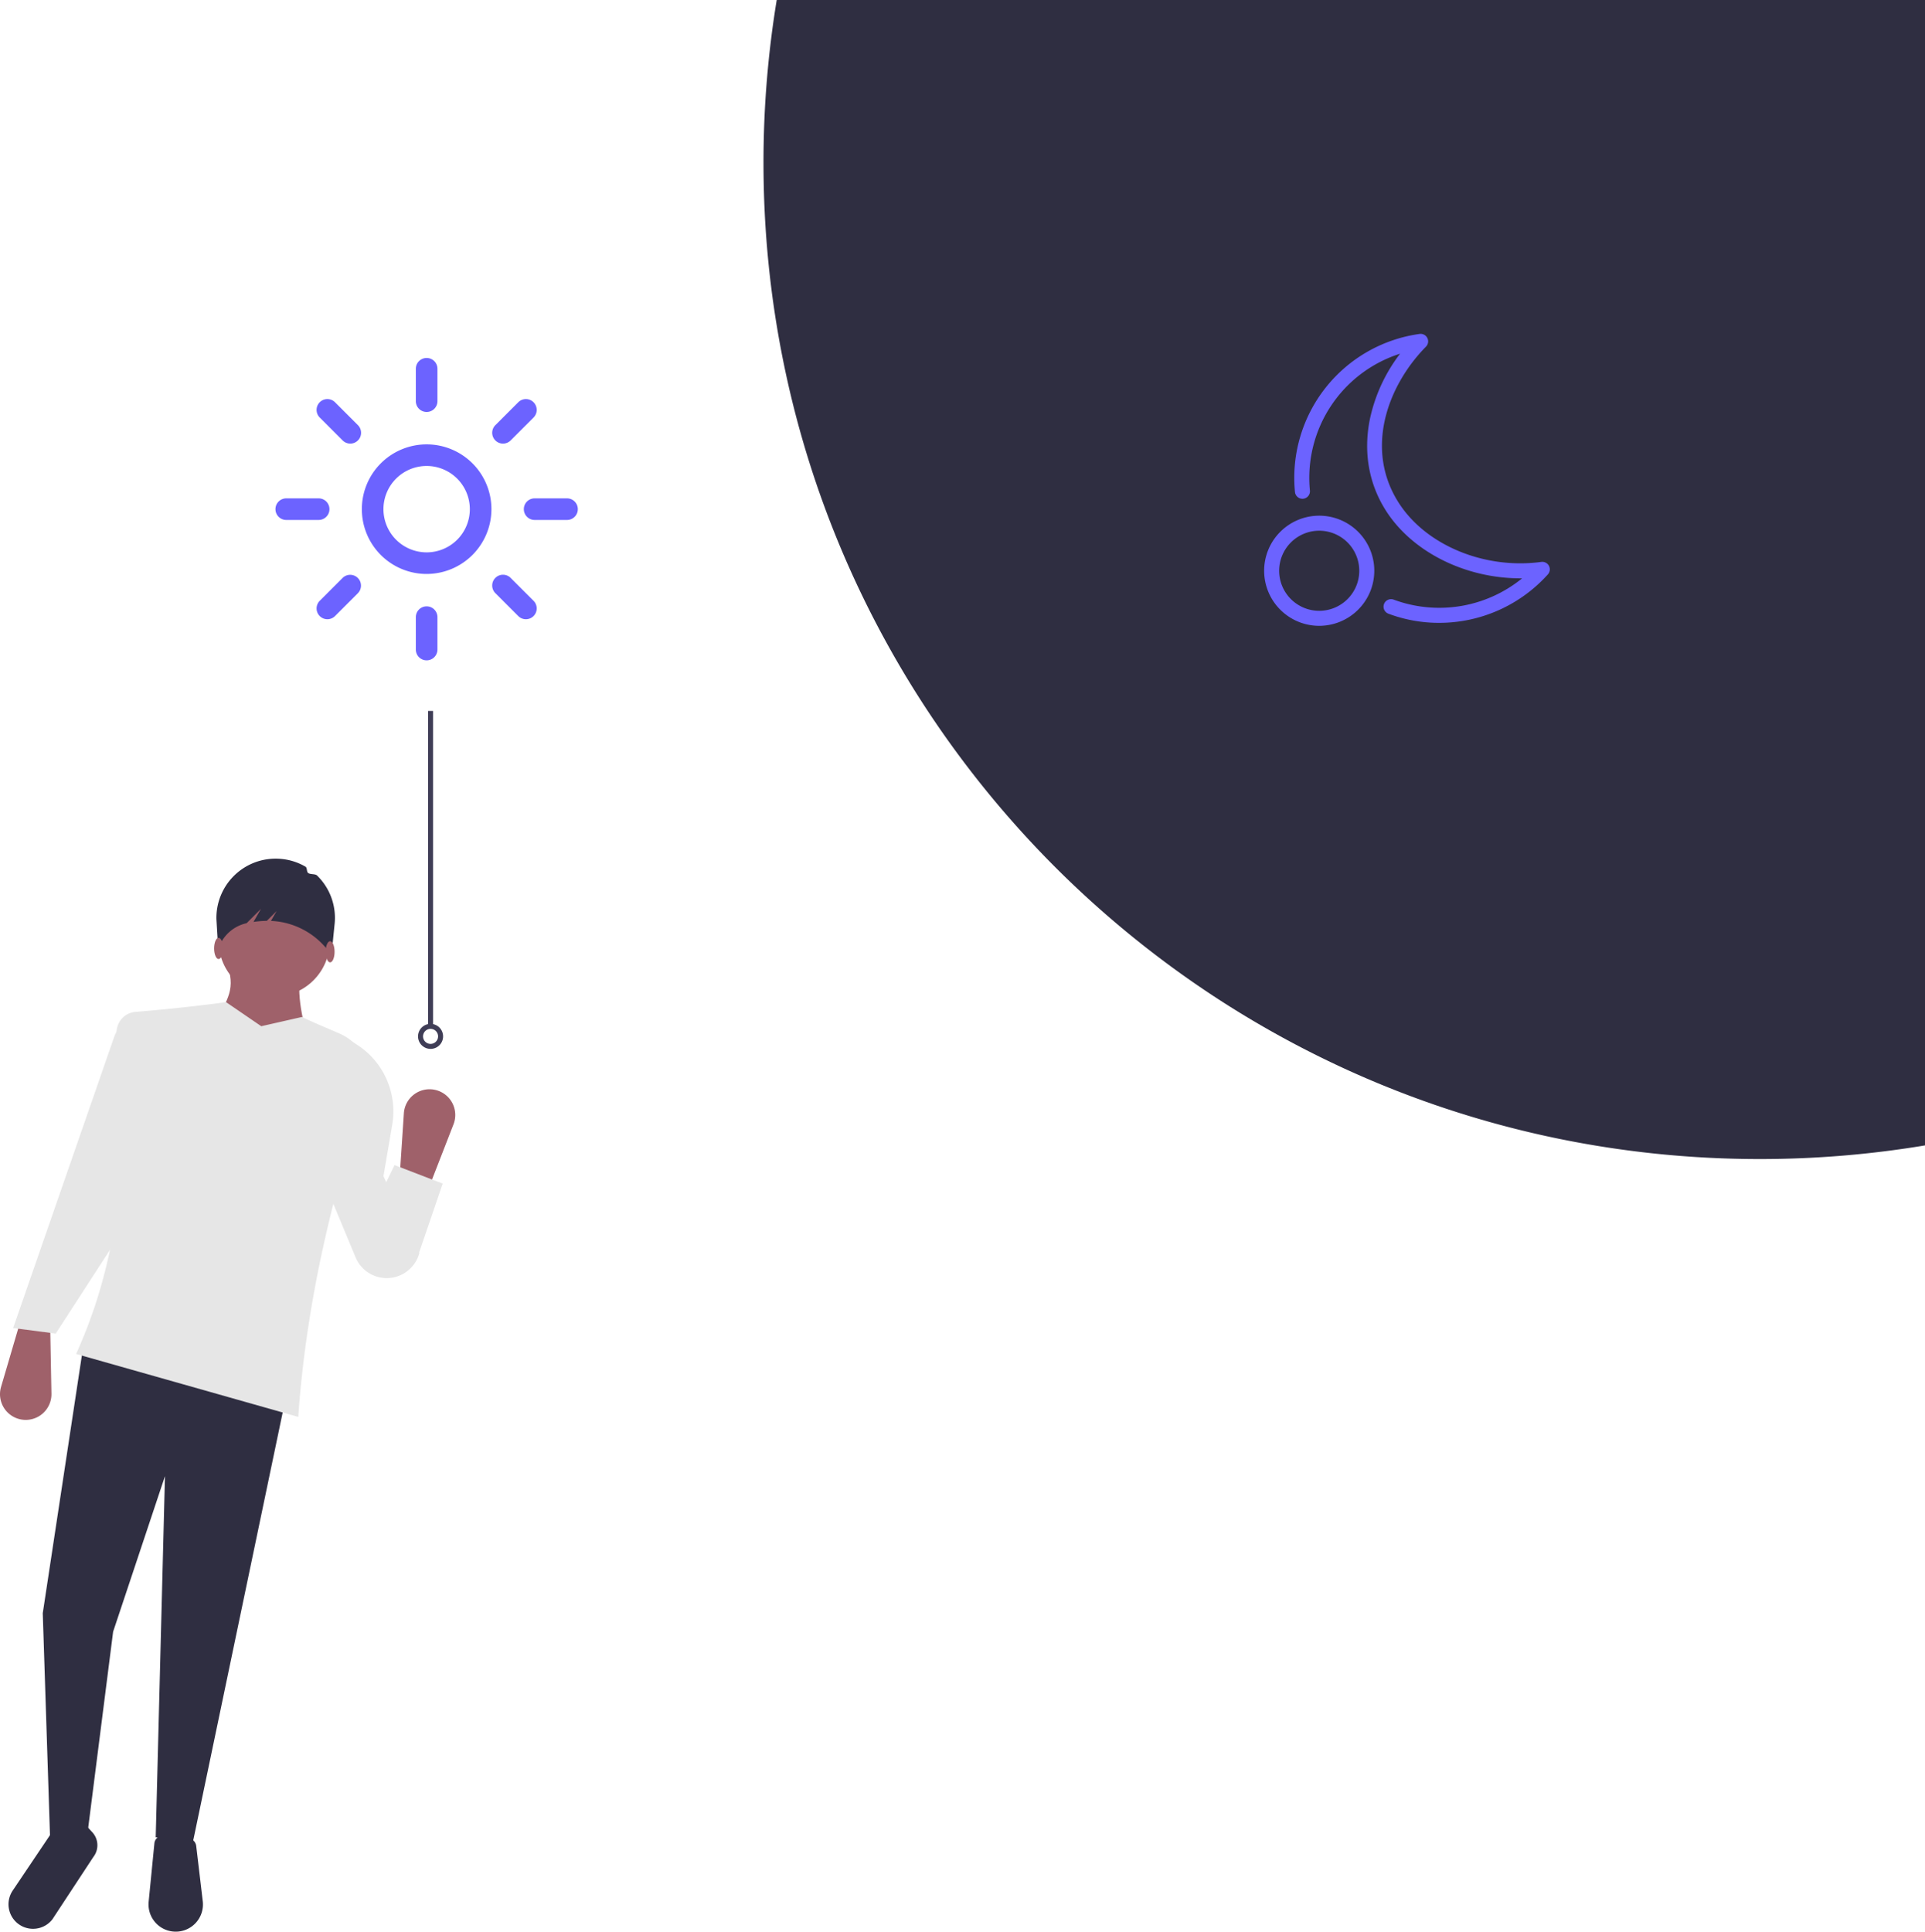 <svg id="be0c93f6-e99a-4a4f-8486-34e03bbec6e4" data-name="Layer 1" xmlns="http://www.w3.org/2000/svg" width="769.001" height="771.636" viewBox="0 0 769.001 771.636"><path d="M984.501,64.182H525.785a400.769,400.769,0,0,0-5.285,65c0,219.809,178.191,398,398,398a400.7,400.7,0,0,0,66-5.45Z" transform="translate(-215.499 -64.182)" fill="#2f2e41"/><path d="M790.348,312.99a57.401,57.401,0,0,1-20.162-3.639,3,3,0,1,1,2.105-5.618,52.393,52.393,0,0,0,51.264-8.531c-22.038.234-43.595-10.181-54.319-26.893-6.895-10.743-9.148-23.385-6.521-36.559a65.225,65.225,0,0,1,12.089-26.276A52.051,52.051,0,0,0,738.781,260.125a3,3,0,1,1-5.971.592,58.044,58.044,0,0,1,49.792-63.138,3,3,0,0,1,2.551,5.076c-15.344,15.585-24.655,40.929-10.868,62.415,10.878,16.949,34.283,26.644,56.929,23.58a3,3,0,0,1,2.642,4.969A58.387,58.387,0,0,1,790.348,312.99Z" transform="translate(-215.499 -64.182)" fill="#6c63ff"/><path d="M742.501,314.182a22,22,0,1,1,22-22A22.025,22.025,0,0,1,742.501,314.182Zm0-38a16,16,0,1,0,16,16A16.018,16.018,0,0,0,742.501,276.182Z" transform="translate(-215.499 -64.182)" fill="#6c63ff"/><path d="M224.19,631.26h0a10.276,10.276,0,0,1-8.272-13.052l7.788-26.48,11.835,2.219.509,26.967A10.276,10.276,0,0,1,224.19,631.26Z" transform="translate(-215.499 -64.182)" fill="#9f616a"/><polygon points="76.996 736.132 62.203 733.913 65.901 589.678 45.191 651.81 34.096 739.091 20.042 735.393 17.083 644.414 33.356 537.162 114.719 555.654 76.996 736.132" fill="#2f2e41"/><path d="M285.704,835.818h0A10.873,10.873,0,0,1,274.831,824.945q0-.533.052-1.064l2.297-23.354a3.428,3.428,0,0,1,1.784-2.678c4.361-2.352,8.845-1.782,13.435,1.288a3.407,3.407,0,0,1,1.48,2.429l2.622,22.099a10.873,10.873,0,0,1-10.797,12.154Z" transform="translate(-215.499 -64.182)" fill="#2f2e41"/><path d="M225.32,834.08h0a9.794,9.794,0,0,1-4.755-14.662l15.78-23.457c5.689-4.082,9.119-2.094,10.453,5.534l3.19-7.994,2.404,2.622a7.647,7.647,0,0,1,.405,9.854l-16.368,24.91A9.794,9.794,0,0,1,225.32,834.08Z" transform="translate(-215.499 -64.182)" fill="#2f2e41"/><circle cx="109.542" cy="375.915" r="22.19" fill="#9f616a"/><path d="M339.095,480.778l-37.723-7.397c4.859-10.364,8.75-13.87,4.438-25.149H336.136C333.461,459.915,336.046,470.88,339.095,480.778Z" transform="translate(-215.499 -64.182)" fill="#9f616a"/><path d="M334.657,630.191l-88.76-25.149c17.779-39.13,21.503-82.091,16.231-127.504a8.217,8.217,0,0,1,7.207-9.116q.15-.018.3-.029c11.578-.954,23.649-2.178,36.175-3.887l14.054,9.616,16.273-3.698c5.222,2.531,10.481,4.636,15.228,6.734A19.038,19.038,0,0,1,361.714,500.571C347.251,544.248,337.57,587.511,334.657,630.191Z" transform="translate(-215.499 -64.182)" fill="#e6e6e6"/><path d="M237.76,596.906l-17.012-2.219,40.302-116.125c2.05-5.907,7.134-9.104,13.324-9.988l5.917.74-4.438,68.789Z" transform="translate(-215.499 -64.182)" fill="#e6e6e6"/><path d="M371.024,574.706h0a13.484,13.484,0,0,1-13.486-8.272l-16.224-39.058,13.314-48.078,3.519,2.24q.509.324,1.004.663a31.653,31.653,0,0,1,13.002,31.471l-3.472,20.361,14.323,30.753A13.484,13.484,0,0,1,371.024,574.706Z" transform="translate(-215.499 -64.182)" fill="#e6e6e6"/><path d="M326.748,407.209h0a23.564,23.564,0,0,1,10.766,3.17c.755.439.406,2.023,1.103,2.539.878.65,2.785.255,3.563,1.017a23.615,23.615,0,0,1,7.022,19.026l-1.238,12.311-2.921-3.195a30.448,30.448,0,0,0-20.306-9.969q-.497-.034-.996-.053l2.247-3.933-3.906,3.906a38.03,38.03,0,0,0-5.321.433l2.988-5.23-5.734,5.734-0.0 0a15.331,15.331,0,0,0-10.712,8.737l-.637,1.412-.713-11.745A23.674,23.674,0,0,1,325.107,407.187Q325.927,407.17,326.748,407.209Z" transform="translate(-215.499 -64.182)" fill="#2f2e41"/><ellipse cx="131.877" cy="380.205" rx="1.782" ry="4.233" fill="#9f616a"/><ellipse cx="87.319" cy="378.868" rx="1.782" ry="4.233" fill="#9f616a"/><path d="M389.533,499.601h0a10.276,10.276,0,0,1,7.134,13.707L386.659,539.031l-11.604-3.216,1.782-26.913a10.276,10.276,0,0,1,12.695-9.302Z" transform="translate(-215.499 -64.182)" fill="#9f616a"/><polygon points="160.579 509.055 142.087 497.22 157.62 465.414 176.851 472.811 167.236 500.918 160.579 509.055" fill="#e6e6e6"/><path d="M388.501,473.283V348.182h-2V473.283a5,5,0,1,0,2,0Zm-1,7.899a3,3,0,1,1,3-3A3.003,3.003,0,0,1,387.501,481.182Z" transform="translate(-215.499 -64.182)" fill="#3f3d56"/><path d="M385.934,228.751A4.314,4.314,0,0,1,381.62,224.437V211.496a4.314,4.314,0,0,1,8.628,0V224.437A4.314,4.314,0,0,1,385.934,228.751Z" transform="translate(-215.499 -64.182)" fill="#6c63ff"/><path d="M385.934,327.969a4.314,4.314,0,0,1-4.314-4.314v-12.941a4.314,4.314,0,1,1,8.628,0v12.941A4.314,4.314,0,0,1,385.934,327.969Z" transform="translate(-215.499 -64.182)" fill="#6c63ff"/><path d="M416.438,241.385a4.314,4.314,0,0,1-3.05-7.364l9.151-9.151a4.314,4.314,0,0,1,6.101,6.101l-9.151,9.151A4.301,4.301,0,0,1,416.438,241.385Z" transform="translate(-215.499 -64.182)" fill="#6c63ff"/><path d="M346.279,311.544a4.314,4.314,0,0,1-3.05-7.364l9.151-9.151A4.314,4.314,0,0,1,358.48,301.13l-9.151,9.151A4.301,4.301,0,0,1,346.279,311.544Z" transform="translate(-215.499 -64.182)" fill="#6c63ff"/><path d="M442.014,271.889H429.072a4.314,4.314,0,0,1,0-8.628h12.942a4.314,4.314,0,1,1,0,8.628Z" transform="translate(-215.499 -64.182)" fill="#6c63ff"/><path d="M342.795,271.889H329.854a4.314,4.314,0,1,1,0-8.628h12.942a4.314,4.314,0,0,1,0,8.628Z" transform="translate(-215.499 -64.182)" fill="#6c63ff"/><path d="M425.589,311.544a4.3,4.3,0,0,1-3.05-1.264L413.388,301.13a4.314,4.314,0,1,1,6.101-6.101l9.151,9.151a4.314,4.314,0,0,1-3.05,7.364Z" transform="translate(-215.499 -64.182)" fill="#6c63ff"/><path d="M355.43,241.385a4.3,4.3,0,0,1-3.05-1.264l-9.151-9.151a4.314,4.314,0,0,1,6.101-6.101l9.151,9.151a4.314,4.314,0,0,1-3.05,7.364Z" transform="translate(-215.499 -64.182)" fill="#6c63ff"/><path d="M385.934,293.459a25.883,25.883,0,1,1,25.883-25.883A25.912,25.912,0,0,1,385.934,293.459Zm0-43.138a17.255,17.255,0,1,0,17.255,17.255A17.275,17.275,0,0,0,385.934,250.32Z" transform="translate(-215.499 -64.182)" fill="#6c63ff"/></svg>